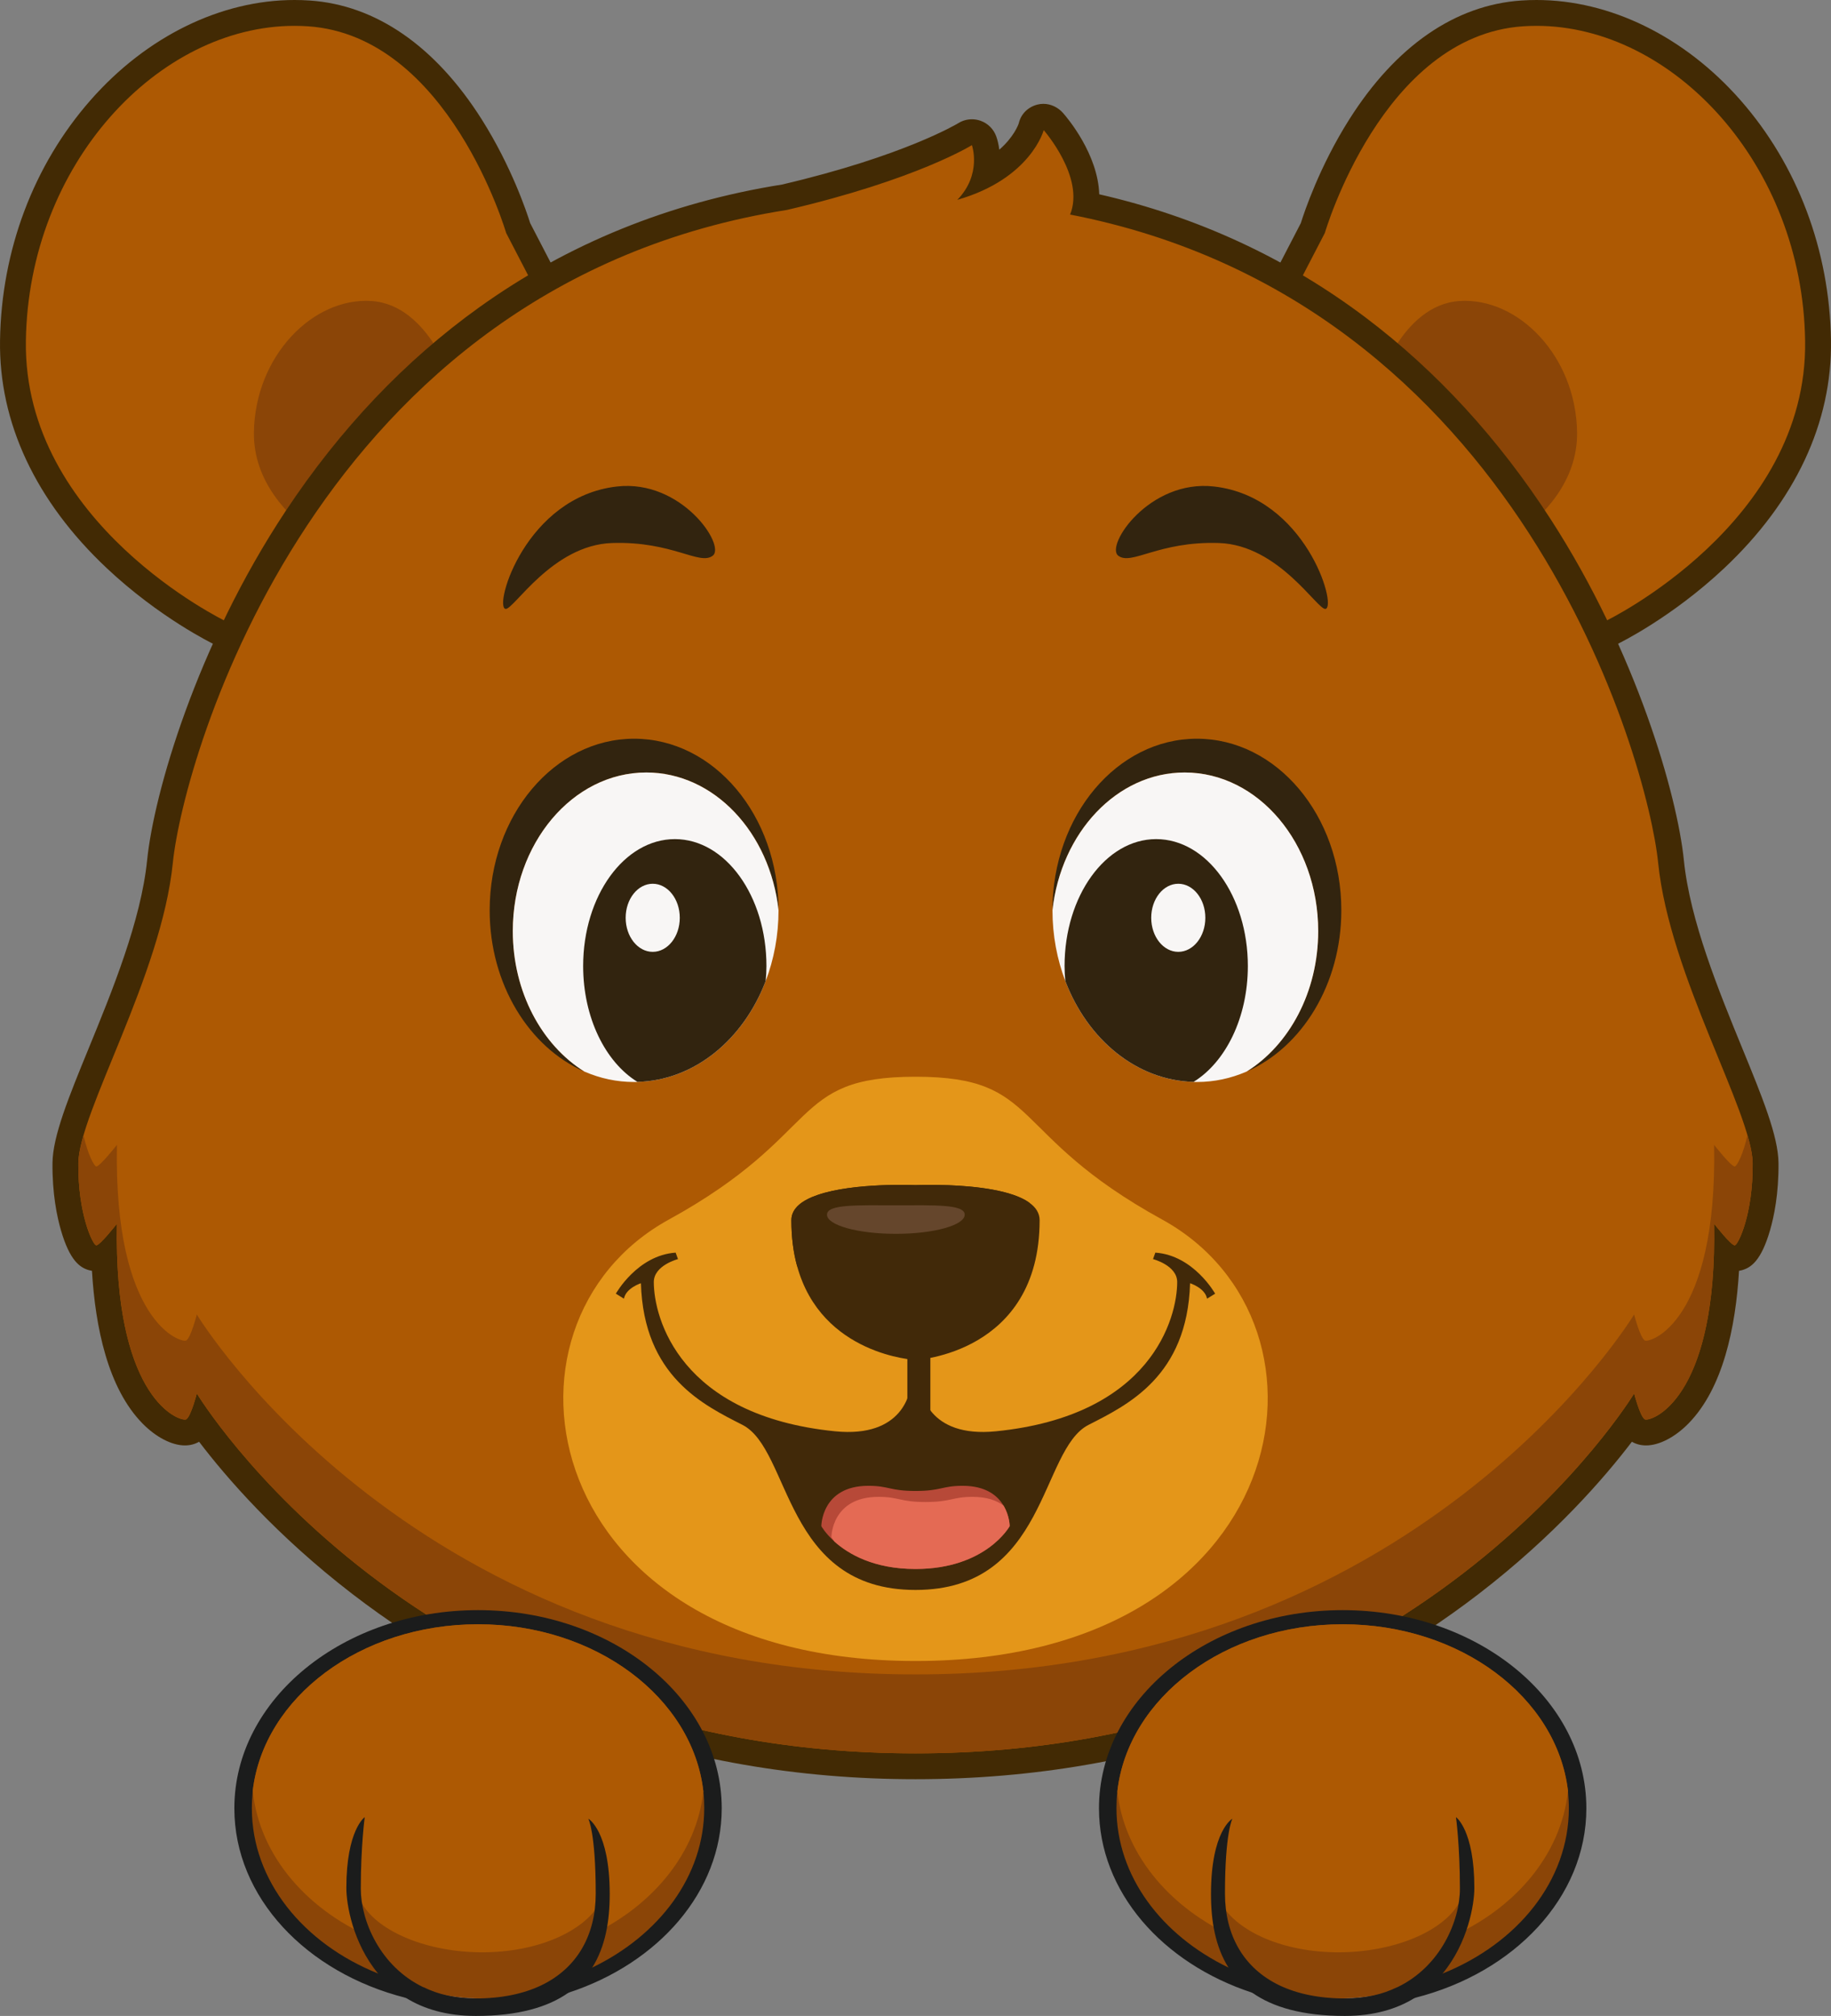 <?xml version="1.0" encoding="UTF-8"?>
<svg xmlns="http://www.w3.org/2000/svg" id="Layer_1" version="1.1" viewBox="0 0 608.457 670.01">
  <rect x="0" y="0" width="608.457" height="670.01" fill="#808080" stroke="none"/>
  <defs>
    <style>
      .st0 {
        fill: #e46a54;
      }

      .st1 {
        fill: #412909;
      }

      .st2 {
        fill: #ad5903;
      }

      .st3 {
        fill: #b74938;
      }

      .st4 {
        fill: #65462c;
      }

      .st5 {
        fill: #8b4507;
      }

      .st6 {
        fill: #e49619;
      }

      .st7 {
        fill: #422a04;
      }

      .st8 {
        fill: #32240f;
      }

      .st9 {
        fill: #1b1c1c;
      }

      .st10 {
        fill: #f8f6f5;
      }
    </style>
  </defs>
  <g>
    <path class="st2" d="M74.891,210.704c-.632,0-1.27-.139-1.865-.426-.71-.343-17.599-8.576-34.575-24.542C15.709,164.347,3.902,139.259,4.305,113.185c.428-28.916,10.753-56.311,29.073-77.136C51.131,15.869,74.637,4.295,97.87,4.295c1.581,0,3.179.054,4.75.16,20.559,1.384,39.171,14.356,53.824,37.511,10,15.803,14.907,31.073,15.75,33.836l12.552,24.205c.867,1.673.543,3.716-.8,5.038l-76.806,75.63-29.234,28.793c-.822.81-1.911,1.235-3.015,1.235Z"></path>
    <path class="st7" d="M97.869,8.591c1.488,0,2.971.049,4.462.15,46.801,3.151,65.864,68.681,65.864,68.681l12.737,24.563-29.021,28.577-47.785,47.053-29.235,28.793S7.66,173.989,8.6,113.251C9.47,54.49,52.65,8.596,97.869,8.591M97.876,0v8.591V0h-.007c-24.467.003-49.148,12.109-67.715,33.213C11.158,54.805.453,83.185.011,113.124c-.423,27.31,11.852,53.502,35.497,75.74,17.453,16.414,34.917,24.928,35.652,25.282,1.19.574,2.465.853,3.729.853,2.209,0,4.387-.851,6.031-2.47l29.235-28.793,47.784-47.053,29.021-28.577c2.685-2.644,3.334-6.73,1.599-10.076l-12.375-23.866c-1.173-3.75-6.242-18.9-16.11-34.494C144.658,15.308,124.891,1.649,102.908.169c-1.667-.112-3.36-.169-5.033-.169h0Z"></path>
  </g>
  <path class="st5" d="M151.911,130.562l-47.785,47.053c-8.249-6-20.003-17.526-19.746-33.973.385-25.297,19.575-44.895,39.108-43.6,19.533,1.338,27.482,28.664,27.482,28.664l.94,1.856Z"></path>
  <g>
    <path class="st2" d="M533.566,210.704c-1.104,0-2.193-.425-3.015-1.235l-29.234-28.793-76.806-75.63c-1.343-1.322-1.667-3.365-.8-5.038l12.551-24.206c.844-2.763,5.751-18.033,15.751-33.836,14.652-23.155,33.265-36.127,53.823-37.511,1.572-.106,3.17-.16,4.75-.16,23.232,0,46.739,11.574,64.491,31.753,18.32,20.825,28.646,48.221,29.073,77.139.403,26.072-11.403,51.16-34.145,72.548-16.978,15.966-33.865,24.199-34.576,24.542-.595.287-1.231.426-1.864.426Z"></path>
    <path class="st7" d="M510.587,8.591c45.219,0,88.4,45.899,89.269,104.66.94,60.738-66.291,93.157-66.291,93.157l-29.235-28.793-47.785-47.053-29.021-28.577,12.737-24.563s19.063-65.529,65.864-68.681c1.491-.1,2.974-.15,4.462-.15M510.587,0c-1.677,0-3.372.057-5.039.169-21.982,1.48-41.75,15.139-57.165,39.5-9.868,15.594-14.937,30.744-16.11,34.495l-12.375,23.866c-1.735,3.346-1.087,7.431,1.599,10.076l29.021,28.577,47.785,47.053,29.234,28.793c1.644,1.619,3.822,2.47,6.031,2.47,1.265,0,2.539-.279,3.729-.853.735-.354,18.199-8.868,35.652-25.282,23.645-22.238,35.92-48.431,35.497-75.746-.443-29.934-11.148-58.314-30.143-79.907C559.736,12.105,535.054,0,510.587,0h0Z"></path>
  </g>
  <path class="st5" d="M456.546,130.562l47.785,47.053c8.249-6,20.003-17.526,19.746-33.973-.385-25.297-19.575-44.895-39.108-43.6-19.533,1.338-27.482,28.664-27.482,28.664l-.94,1.856Z"></path>
  <g>
    <path class="st2" d="M304.228,587.039c-38.546,0-75.272-6.38-109.157-18.96-27.128-10.072-52.497-24.116-75.402-41.743-28.037-21.575-45.291-42.966-53.072-53.78-1.079,1.973-1.948,2.512-2.448,2.822-.779.482-1.688.728-2.702.728-2.478,0-6.672-1.576-11.015-6.001-6.877-7.006-14.822-21.759-15.81-52.651-1.176.741-1.911.741-2.636.741-.403,0-.878-.066-1.265-.179-1.094-.314-3.656-1.054-6.349-10.342-1.251-4.318-2.725-11.481-2.635-21.079.076-8.143,5.227-20.719,11.748-36.641,7.837-19.138,17.591-42.955,19.675-63.607,1.513-14.987,12.613-64.713,45.378-114.176,17.75-26.795,38.98-49.155,63.102-66.459,29.048-20.839,62.376-34.349,99.054-40.155,41.617-9.717,59.827-20.853,60.007-20.964.689-.429,1.479-.649,2.273-.649.479,0,.959.08,1.42.242,1.229.431,2.198,1.394,2.632,2.621.111.315,1.762,5.17.413,11.305,12.449-6.646,15.119-15.525,15.25-15.985.43-1.512,1.657-2.69,3.19-3.037.321-.072.646-.108.968-.108,1.214,0,2.39.507,3.211,1.44.564.642,12.36,14.251,10.783,27.573,146.162,31.145,190.562,179.819,194.45,218.354,2.085,20.652,11.839,44.469,19.676,63.605,6.521,15.923,11.673,28.5,11.748,36.643.128,13.601-3.53,29.85-8.983,31.421-.387.112-.861.179-1.264.179h0c-.725,0-1.46,0-2.636-.741-.988,30.893-8.933,45.646-15.81,52.651-4.343,4.425-8.537,6.001-11.015,6.001-1.014,0-1.922-.245-2.701-.728-.501-.311-1.37-.85-2.448-2.822-7.782,10.814-25.036,32.205-53.072,53.78-22.905,17.627-48.274,31.671-75.402,41.743-33.885,12.58-70.61,18.96-109.157,18.96Z"></path>
    <path class="st7" d="M346.834,43.256s13.786,15.675,8.772,28.053c149.441,29.016,191.991,181.549,195.414,215.468,3.787,37.527,31.244,82.963,31.402,99.857.158,16.894-4.773,26.935-5.878,27.254-.023.007-.048.01-.075.01-1.271,0-6.868-7.182-6.868-7.182,1.044,56.05-19.066,65.094-22.592,65.094-.204,0-.352-.03-.438-.083-1.569-.973-3.525-8.605-3.525-8.605,0,0-72.07,119.622-238.818,119.622s-238.818-119.622-238.818-119.622c0,0-1.956,7.633-3.525,8.605-.086.053-.234.083-.438.083-3.528,0-23.636-9.047-22.592-65.094,0,0-5.598,7.182-6.868,7.182-.027,0-.052-.003-.075-.01-1.105-.319-6.036-10.359-5.878-27.254.158-16.894,27.615-62.33,31.402-99.857,3.489-34.573,47.618-192.383,204.16-217.015h-.025c43.101-10.052,61.406-21.527,61.406-21.527,0,0,3.417,9.675-4.85,18.184,24.466-7.022,28.707-23.163,28.707-23.163M346.714,34.512c-.661,0-1.328.082-1.988.253-3.11.805-5.468,3.105-6.182,6.229-.23.682-1.703,4.581-6.469,8.761-.214-1.703-.577-3.192-.997-4.38-.869-2.46-2.808-4.391-5.271-5.251-.921-.321-1.877-.48-2.83-.48-1.596,0-3.179.444-4.563,1.312-.149.091-17.941,10.885-58.544,20.381-37.285,5.925-71.174,19.679-100.732,40.883-24.547,17.609-46.14,40.346-64.179,67.578-29.734,44.887-43.842,94.034-46.071,116.117-2.022,20.033-11.645,43.531-19.377,62.411-6.696,16.349-11.984,29.262-12.068,38.228-.095,10.119,1.473,17.72,2.805,22.315,2.953,10.19,6.35,12.428,9.284,13.274.338.098.682.175,1.029.231,1.113,18.756,5.294,39.012,16.805,50.739,4.479,4.563,9.743,7.287,14.081,7.287,1.723,0,3.308-.412,4.717-1.224,9.012,11.85,25.686,31.171,50.886,50.564,23.247,17.889,48.994,32.143,76.526,42.365,34.365,12.759,71.594,19.228,110.652,19.228s76.287-6.469,110.652-19.228c27.533-10.222,53.28-24.476,76.526-42.365,25.2-19.393,41.874-38.714,50.886-50.564,1.409.813,2.994,1.224,4.716,1.224,4.338,0,9.602-2.724,14.081-7.288,11.51-11.727,15.692-31.983,16.805-50.739.345-.056.687-.133,1.023-.229,2.941-.848,6.337-3.087,9.291-13.276,1.332-4.595,2.899-12.196,2.805-22.315-.084-8.966-5.372-21.88-12.068-38.228-7.732-18.88-17.356-42.378-19.377-62.411-2.158-21.382-15.732-69.221-44.284-113.375-17.271-26.709-37.931-49.234-61.405-66.95-26.214-19.783-55.982-33.559-88.59-41.014-.425-13.371-10.583-25.378-12.003-26.993-1.689-1.921-4.092-3.071-6.572-3.071h0Z"></path>
  </g>
  <path class="st5" d="M582.435,386.636c.128,16.879-4.787,26.937-5.898,27.239-1.111.345-6.924-7.166-6.924-7.166,1.111,59.313-21.456,66.005-23.037,65.011-1.581-.95-3.548-8.59-3.548-8.59,0,0-72.061,119.619-238.794,119.619s-238.836-119.619-238.836-119.619c0,0-1.923,7.641-3.505,8.59-1.581.993-24.148-5.698-23.037-65.011,0,0-5.855,7.511-6.924,7.166-1.111-.302-6.069-10.36-5.898-27.239.043-2.504.641-5.612,1.709-9.281,1.496,6.475,3.505,10.102,4.189,10.317,1.069.302,6.924-7.166,6.924-7.166-1.111,59.27,21.456,65.961,23.037,65.011,1.581-.993,3.505-8.634,3.505-8.634,0,0,72.104,119.619,238.836,119.619s238.794-119.619,238.794-119.619c0,0,1.966,7.641,3.548,8.634,1.581.95,24.149-5.741,23.037-65.011,0,0,5.813,7.468,6.924,7.166.684-.216,2.693-3.842,4.146-10.36,1.111,3.669,1.71,6.821,1.753,9.325Z"></path>
  <path class="st6" d="M386.196,405.325c-51.824-28.471-39.766-47.463-81.963-47.463s-30.138,18.991-81.962,47.463c-63.415,34.839-43.619,146.722,81.957,146.722s145.383-111.883,81.968-146.722Z"></path>
  <g>
    <path class="st8" d="M258.719,302.542c-2.821-25.815-21.413-45.802-43.938-45.802-24.49,0-44.365,23.613-44.365,52.709,0,20.289,9.659,37.902,23.807,46.708-18.379-8.03-31.5-29.009-31.5-53.615,0-31.513,21.499-57.025,47.998-57.025s47.998,25.512,47.998,57.025Z"></path>
    <path class="st10" d="M258.711,302.542c0,8.375-1.539,16.361-4.274,23.527-7.394,19.383-23.636,33.024-42.613,33.499-.385.043-.727.043-1.111.043-5.77,0-11.284-1.209-16.37-3.41-.043,0-.085,0-.128-.043-14.147-8.807-23.807-26.419-23.807-46.708,0-29.096,19.875-52.709,44.365-52.709,22.525,0,41.117,19.987,43.938,45.802Z"></path>
    <path class="st8" d="M254.694,321.061c0,1.683-.086,3.367-.257,5.007-7.394,19.383-23.636,33.024-42.613,33.499-10.642-6.562-18.037-21.325-18.037-38.506,0-23.268,13.634-42.176,30.474-42.176s30.432,18.908,30.432,42.176Z"></path>
    <ellipse class="st10" cx="216.905" cy="305.039" rx="8.992" ry="11.316"></ellipse>
  </g>
  <path class="st8" d="M236.851,184.693c4.392-3.355-10.321-25.427-31.801-23.005-30.365,3.424-40.979,39.762-37.098,40.684,2.583.613,15.431-21.261,35.48-21.899,20.048-.638,29.008,7.589,33.419,4.22Z"></path>
  <g>
    <path class="st8" d="M349.737,302.542c2.821-25.815,21.413-45.802,43.938-45.802,24.49,0,44.365,23.613,44.365,52.709,0,20.289-9.659,37.902-23.807,46.708,18.379-8.03,31.5-29.009,31.5-53.615,0-31.513-21.499-57.025-47.998-57.025s-47.998,25.512-47.998,57.025Z"></path>
    <path class="st10" d="M349.746,302.542c0,8.375,1.539,16.361,4.274,23.527,7.394,19.383,23.636,33.024,42.613,33.499.385.043.727.043,1.111.043,5.77,0,11.284-1.209,16.37-3.41.043,0,.085,0,.128-.043,14.147-8.807,23.807-26.419,23.807-46.708,0-29.096-19.875-52.709-44.365-52.709-22.525,0-41.117,19.987-43.938,45.802Z"></path>
    <path class="st8" d="M353.763,321.061c0,1.683.086,3.367.257,5.007,7.394,19.383,23.636,33.024,42.613,33.499,10.642-6.562,18.037-21.325,18.037-38.506,0-23.268-13.634-42.176-30.474-42.176-16.797,0-30.432,18.908-30.432,42.176Z"></path>
    <ellipse class="st10" cx="391.552" cy="305.039" rx="8.992" ry="11.316"></ellipse>
  </g>
  <path class="st8" d="M371.605,184.693c-4.392-3.355,10.321-25.427,31.801-23.005,30.365,3.424,40.979,39.762,37.098,40.684-2.583.613-15.431-21.261-35.48-21.899-20.048-.638-29.008,7.589-33.419,4.22Z"></path>
  <g>
    <path class="st9" d="M158.856,535.14c-44.706,0-80.979,29.514-80.979,65.856,0,29.588,23.915,54.623,56.917,62.993h.073c7.56,1.909,15.629,2.937,23.989,2.937,10.613,0,20.717-1.615,30.021-4.625,29.877-9.765,50.957-33.552,50.957-61.305,0-36.342-36.273-65.856-80.978-65.856ZM157.911,664.21c-6.615,0-12.358-1.395-17.156-3.744,5.816,1.174,11.849,1.762,18.101,1.762,7.269,0,14.247-.807,20.935-2.349-5.888,2.79-13.157,4.331-21.88,4.331Z"></path>
    <path class="st5" d="M234.019,600.997c0,22.54-14.974,42.216-37.218,52.935-5.306,2.496-10.977,4.478-17.01,5.947-6.688,1.542-13.666,2.349-20.935,2.349-6.252,0-12.285-.587-18.101-1.762h-.072c-5.234-1.101-10.323-2.57-15.047-4.552-24.861-9.985-41.943-30.836-41.943-54.917,0-1.982.146-3.891.291-5.8,3.635-31.056,35.765-55.358,74.873-55.358s71.311,24.375,74.872,55.505c.218,1.835.291,3.744.291,5.653Z"></path>
    <path class="st2" d="M233.729,595.344c-2.181,20.263-16.501,37.737-36.928,47.575-5.306,2.496-10.977,4.478-17.01,5.947-6.688,1.542-13.666,2.349-20.935,2.349-6.252,0-12.285-.587-18.101-1.762h-.072c-5.234-1.101-10.323-2.57-15.047-4.552-23.044-9.251-39.399-27.826-41.653-49.705,3.635-31.056,35.765-55.358,74.873-55.358s71.311,24.375,74.872,55.505Z"></path>
    <path class="st5" d="M201.446,640.349c0,13.215-18.431,23.861-41.172,23.861s-41.173-10.646-41.173-23.861c0-2.643-.266-5.286,1.22-7.636,5.5,9.398,21.819,16.152,39.953,16.152s33.443-6.754,38.943-16.152c1.486,2.349,2.229,4.992,2.229,7.636Z"></path>
    <path class="st9" d="M202.616,629.557c0,8.884-1.454,17.474-5.815,24.375-1.963,3.157-4.58,6.02-7.924,8.37-6.76,4.772-16.646,7.709-30.748,7.709-9.74,0-17.373-2.349-23.261-6.02h-.073c-3.635-2.276-6.688-5.066-9.159-8.076-8.432-10.205-10.54-23.054-10.54-28.413,0-19.309,6.106-23.567,6.106-23.567,0,0-1.308,9.544-1.308,23.788,0,10.646,6.397,25.843,20.79,32.745h.072c4.798,2.349,10.54,3.744,17.156,3.744,8.723,0,15.992-1.542,21.88-4.331,12.14-5.8,18.173-16.886,18.173-30.542,0-20.337-2.471-24.889-2.471-24.889,0,0,7.124,3.964,7.124,25.109Z"></path>
  </g>
  <g>
    <path class="st9" d="M365.201,600.997c0,27.752,21.08,51.54,50.957,61.305,9.304,3.01,19.409,4.625,30.021,4.625,8.36,0,16.428-1.028,23.989-2.937h.073c33.002-8.37,56.917-33.405,56.917-62.993,0-36.342-36.273-65.856-80.979-65.856-44.705,0-80.978,29.514-80.978,65.856ZM425.244,659.878c6.688,1.542,13.666,2.349,20.935,2.349,6.252,0,12.285-.587,18.101-1.762-4.798,2.349-10.54,3.744-17.156,3.744-8.723,0-15.992-1.542-21.88-4.331Z"></path>
    <path class="st5" d="M371.016,600.997c0,22.54,14.974,42.216,37.218,52.935,5.306,2.496,10.977,4.478,17.01,5.947,6.688,1.542,13.666,2.349,20.935,2.349,6.252,0,12.285-.587,18.101-1.762h.072c5.234-1.101,10.323-2.57,15.047-4.552,24.861-9.985,41.943-30.836,41.943-54.917,0-1.982-.146-3.891-.291-5.8-3.635-31.056-35.765-55.358-74.873-55.358-39.18,0-71.311,24.375-74.872,55.505-.218,1.835-.291,3.744-.291,5.653Z"></path>
    <path class="st2" d="M371.307,595.344c2.181,20.263,16.501,37.737,36.928,47.575,5.306,2.496,10.977,4.478,17.01,5.947,6.688,1.542,13.666,2.349,20.935,2.349,6.252,0,12.285-.587,18.101-1.762h.072c5.234-1.101,10.323-2.57,15.047-4.552,23.044-9.251,39.399-27.826,41.653-49.705-3.635-31.056-35.765-55.358-74.873-55.358-39.18,0-71.311,24.375-74.872,55.505Z"></path>
    <path class="st5" d="M403.589,640.349c0,13.215,18.431,23.861,41.172,23.861s41.173-10.646,41.173-23.861c0-2.643.266-5.286-1.22-7.636-5.5,9.398-21.819,16.152-39.953,16.152-18.134,0-33.443-6.754-38.943-16.152-1.486,2.349-2.229,4.992-2.229,7.636Z"></path>
    <path class="st9" d="M402.419,629.557c0,8.884,1.454,17.474,5.815,24.375,1.963,3.157,4.58,6.02,7.924,8.37,6.76,4.772,16.646,7.709,30.748,7.709,9.74,0,17.373-2.349,23.261-6.02h.073c3.635-2.276,6.688-5.066,9.159-8.076,8.432-10.205,10.54-23.054,10.54-28.413,0-19.309-6.106-23.567-6.106-23.567,0,0,1.308,9.544,1.308,23.788,0,10.646-6.397,25.843-20.79,32.745h-.072c-4.798,2.349-10.54,3.744-17.156,3.744-8.723,0-15.992-1.542-21.88-4.331-12.14-5.8-18.173-16.886-18.173-30.542,0-20.337,2.471-24.889,2.471-24.889,0,0-7.124,3.964-7.124,25.109Z"></path>
  </g>
  <g>
    <path class="st0" d="M304.228,495.542v25.926c-23.485,0-31.295-14.234-31.295-14.234,0,0,0-13.403,15.648-13.403,6.833,0,7.09,1.712,15.648,1.712Z"></path>
    <path class="st1" d="M345.475,405.531c0,44.478-41.247,46.462-41.247,46.462,0,0-31.275-1.497-39.367-31.288-1.201-4.385-1.88-9.432-1.88-15.174,0-3.968,3.576-6.613,8.641-8.353,12.087-4.211,32.606-3.306,32.606-3.306,0,0,4.725-.209,10.99.035,8.954.348,21.041,1.636,26.837,5.812,2.141,1.531,3.42,3.445,3.42,5.812Z"></path>
    <path class="st1" d="M342.055,399.719c-1.723,41.694-41.169,43.609-41.169,43.609,0,0-24.931-1.183-36.026-22.622-1.201-4.385-1.88-9.432-1.88-15.174,0-3.968,3.576-6.613,8.641-8.353,12.087-4.211,32.606-3.306,32.606-3.306,0,0,4.725-.209,10.99.035,8.954.348,21.041,1.636,26.837,5.812Z"></path>
    <path class="st1" d="M383.929,416.323l-.772,2.149s8.034,2.066,8.034,7.628c0,11.967-8.607,44.402-60.204,49.598-22.731,2.289-25.178-13.188-25.178-15.978s-1.581-14.752-1.581-14.752c0,0-1.581,11.962-1.581,14.752s-2.447,18.267-25.178,15.978c-51.597-5.196-60.204-37.631-60.204-49.598,0-5.562,8.034-7.628,8.034-7.628l-.772-2.149c-12.741.873-19.873,13.639-19.873,13.639l2.692,1.67c.64-3.552,5.64-5.144,5.64-5.144.91,31.024,20.852,40.495,33.747,47.083,16.177,8.266,13.669,54.86,57.495,54.86s41.318-46.594,57.495-54.86c12.895-6.588,32.837-16.06,33.747-47.083,0,0,5,1.591,5.64,5.144l2.692-1.67s-7.132-12.766-19.873-13.639Z"></path>
    <path class="st3" d="M335.521,507.232s-7.817,14.232-31.293,14.232c-13.934,0-22.352-5.017-26.901-9.083-.052-.026-.052-.053-.052-.053-3.059-2.772-4.34-5.096-4.34-5.096,0,0,0-13.414,15.634-13.414,6.849,0,7.111,1.716,15.66,1.716s8.81-1.716,15.66-1.716c7.686,0,11.608,3.248,13.568,6.548,2.065,3.406,2.065,6.865,2.065,6.865Z"></path>
    <path class="st0" d="M335.521,507.232s-7.817,14.232-31.293,14.232c-13.934,0-22.352-5.017-26.901-9.083-.052-.026-.052-.053-.052-.053-.68-.898-.993-1.452-.993-1.452,0,0,0-13.387,15.66-13.387,6.823,0,7.085,1.716,15.634,1.716s8.81-1.716,15.66-1.716c4.654,0,7.921,1.188,10.222,2.878,2.065,3.406,2.065,6.865,2.065,6.865Z"></path>
    <rect class="st1" x="301.523" y="443.327" width="7.645" height="32.685"></rect>
    <path class="st4" d="M320.58,403.699c0,3.521-10.244,6.375-22.881,6.375s-22.881-2.854-22.881-6.375,10.244-3.108,22.881-3.108,22.881-.413,22.881,3.108Z"></path>
  </g>
</svg>
